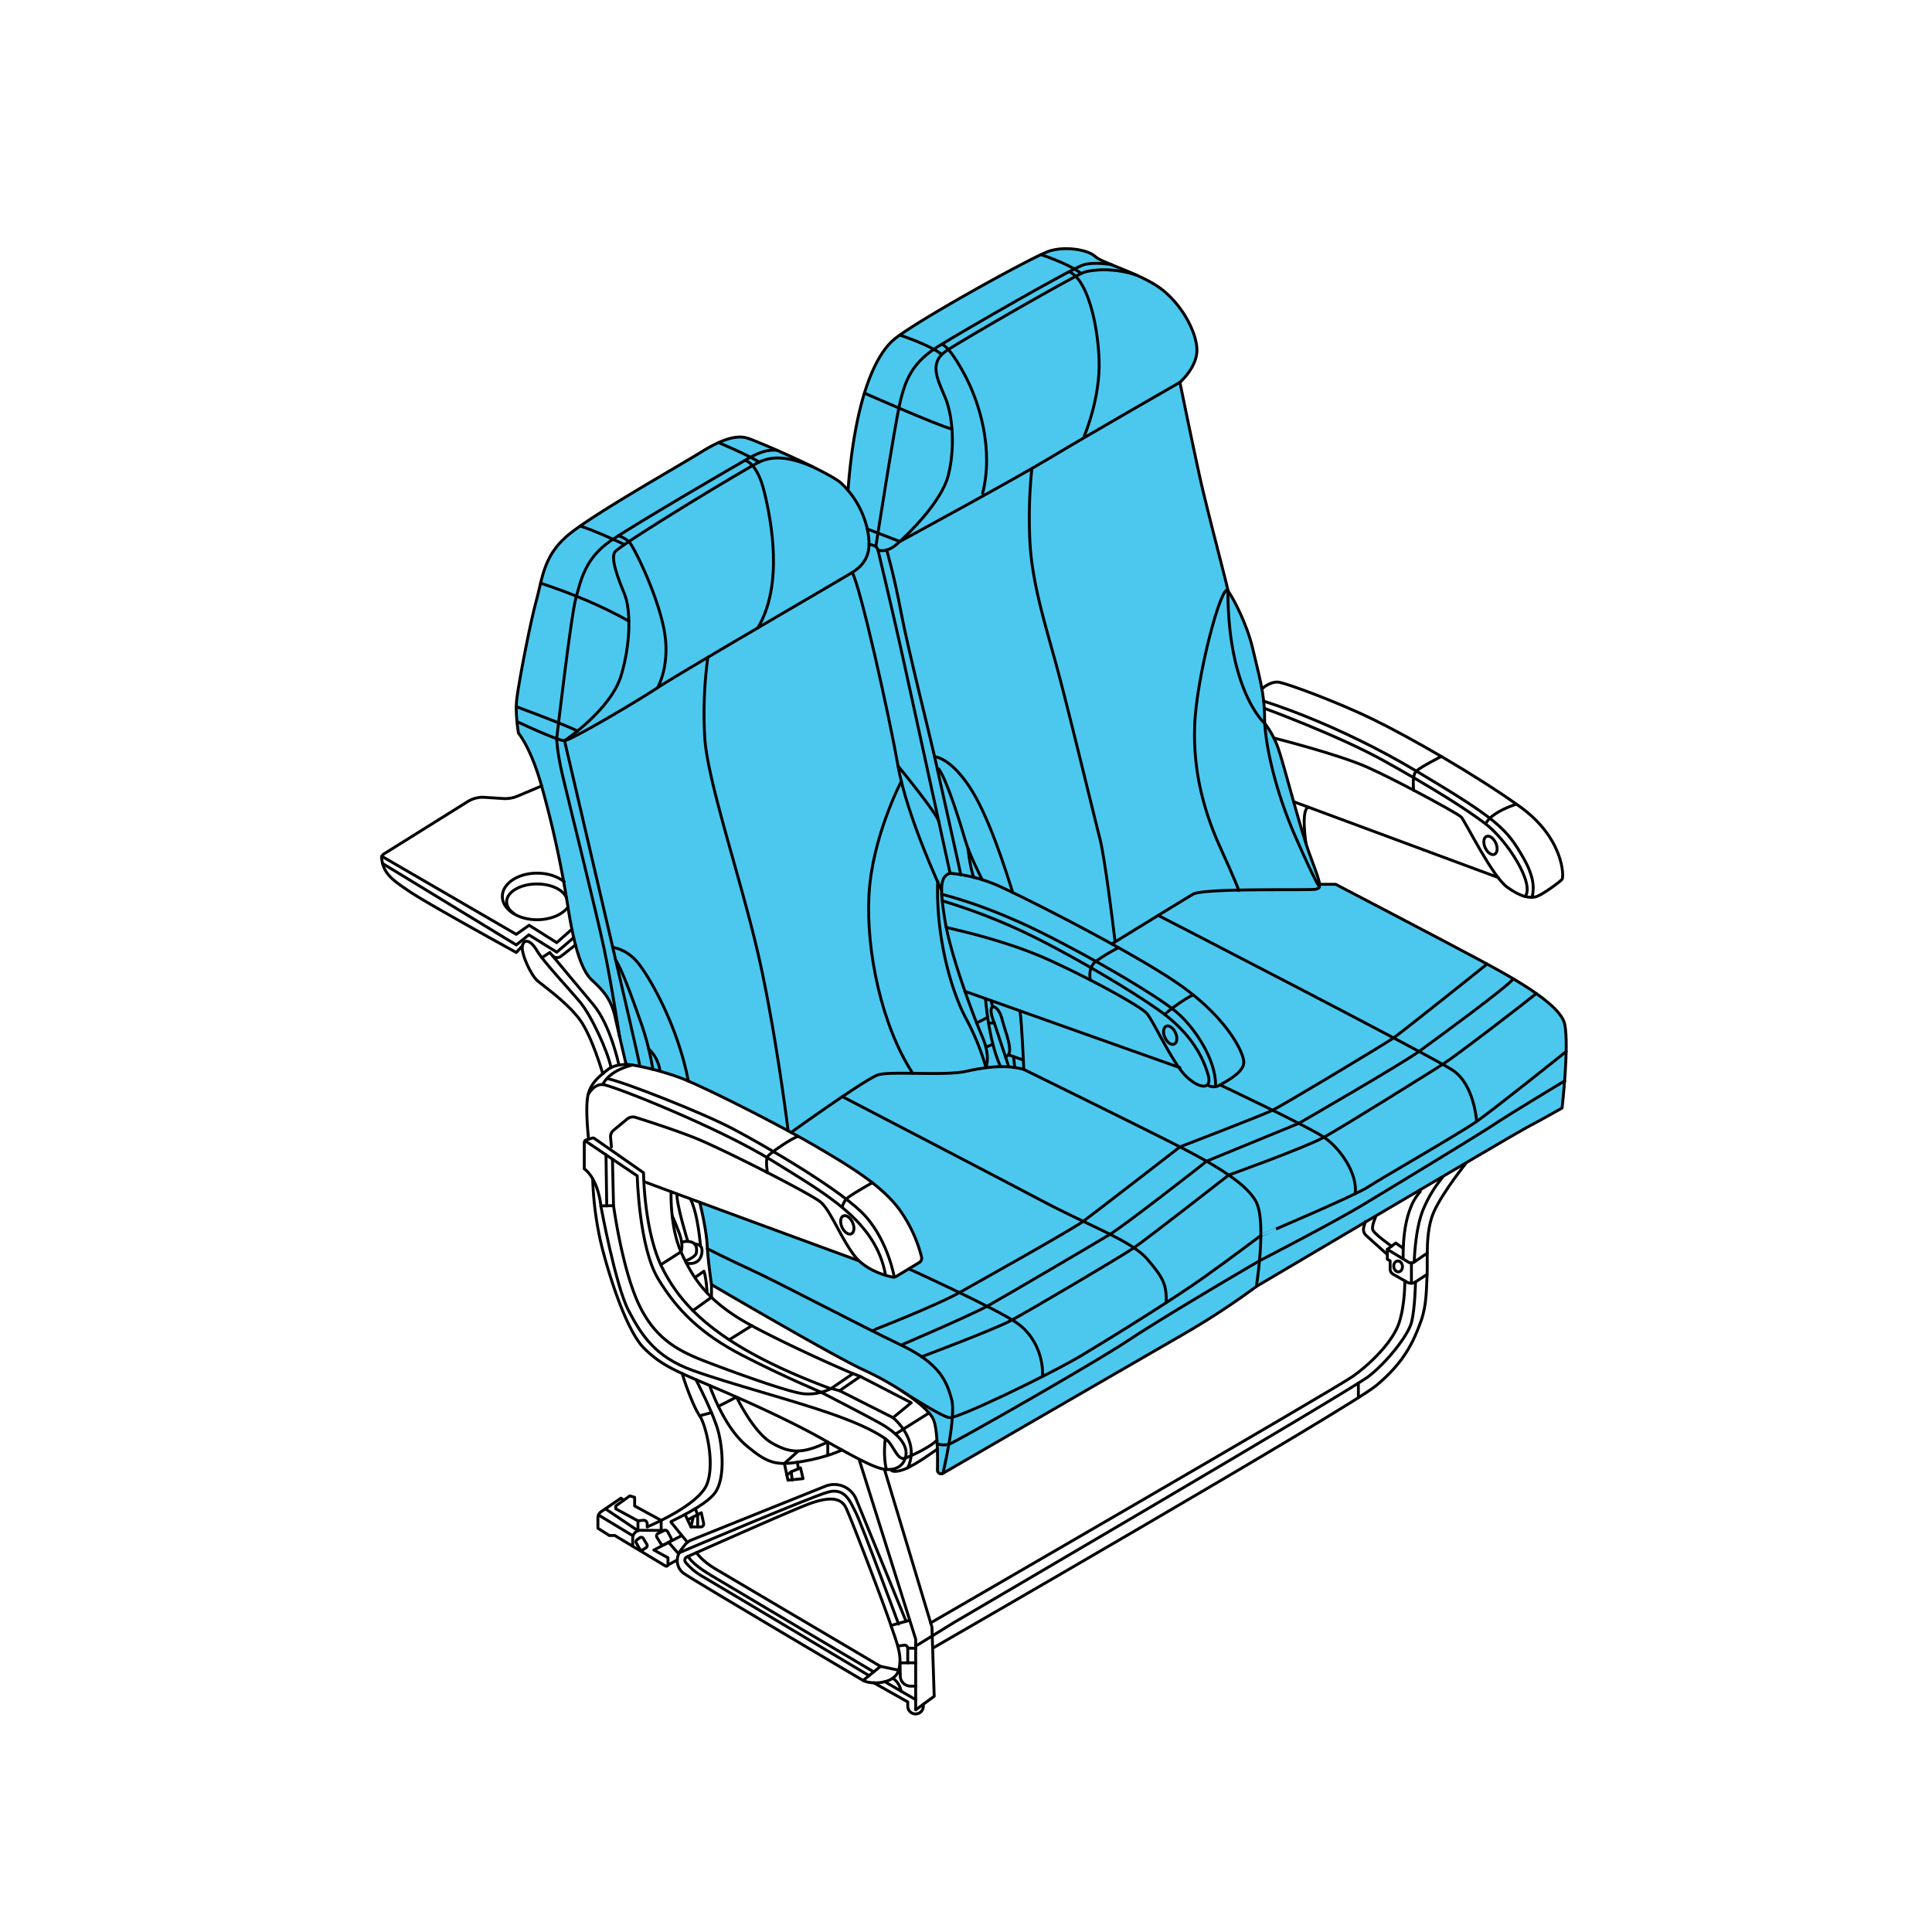 <svg viewBox="0 0 1000 1000" xmlns="http://www.w3.org/2000/svg"><defs><style>.cls-1{fill:#4cc8ef;}.cls-2{fill:none;stroke:#000;stroke-linecap:round;stroke-linejoin:round;stroke-width:1.5px;}</style></defs><g data-name="4A" id="_4A"><path d="M301.42,271.5s-10,5.68-15.32,14.31-11.05,35.67-11.05,35.67-5.72,31.7-6.91,35.79a29.15,29.15,0,0,0-.92,10.06c.1,2.87,1.11,12.13,1.11,12.13s5.86,8.71,7.14,13.16,4.67,13.39,5.93,18.08,5.74,23.61,6.77,28.1,3.12,14.81,4,19.69,2.86,14.35,3.06,18.37,2.09,10.58,3.2,14.21,3.93,12,6.5,14.63,6.88,6.45,8.71,9.46a59.36,59.36,0,0,1,5,10.84c.86,2.82,5.42,24.75,5.42,24.75s6,.19,18.25,3.89,30.59,12.52,39.62,17.11,29.42,15.38,29.88,15.64,24.61,13.56,29.71,17.33,13.71,9.29,20.16,16.55,8.29,11.41,11,17a56,56,0,0,1,4.24,12c.14.89.46,2.2-2.29,3.87s-9.71,6.15-10.72,6.51-1.43,1.24-5.91-.56-9.08-3.95-11-5.56a23.91,23.91,0,0,0-3.18-2.28l-81.59-30s2.39,10.82,3.25,16.31,2.85,26.56,2.85,26.56l42.22,24.09s30.27,16.81,36.19,19.65,17.92,9.69,22.05,12.3,12,9.25,14,12.71,2.21,10,2.34,13.29-.21,13.68.26,14.39,1.89,2.21,3.37,1,32.4-19.11,32.4-19.11l40.35-23.36,39.32-22.73s27.44-16.13,34.69-21.1,14.78-10.4,14.78-10.4l47.87-28.27,61.45-36.19,49-28.27s1.39-14.3,1.65-19.28.76-14.34.29-18.69,0-8.58-6.89-14.18-20.81-15.1-39-24.74-73.32-38.55-73.32-38.55h-8.45s-5.23-15.56-7.16-21.8-6.64-22.67-6.64-22.67-5.66-21.41-7.43-25.76a63.07,63.07,0,0,0-4.76-9.87c-1.26-1.89-2.15-3.05-2.15-3.05s.48-8.44-.66-13.8-4.76-22.62-6.4-27.87a117.61,117.61,0,0,0-5.85-15.71c-2.23-4.56-6.31-11.8-6.31-11.8s-4.33-17.36-6-23.91-8.44-34.19-9.7-40.08-9.1-43.51-9.1-43.51,6.2-5.59,7.46-10.33,1.49-11-.75-16-9.35-16.64-16.1-21.83-18.21-9.57-18.21-9.57l-14.6-6.31a29.56,29.56,0,0,0-7.55-4c-4.06-1.34-13.76-1.66-18,.13s-46.11,24.35-46.11,24.35S468,171.12,464.13,174.62,454,185.71,451.24,193.05A165.71,165.71,0,0,0,444,216.8c-1.36,6.87-3.38,19.71-3.84,24s-1.22,13-1.22,13a50.24,50.24,0,0,0-14.27-10.14c-9.27-4.55-29.43-13.55-29.43-13.55s-7.75-3.61-12.8-3.86-9.61,1.8-16.43,5.92S301.42,271.5,301.42,271.5Z" class="cls-1"></path><path d="M267.56,373.47s21.51,10.1,24.64,9.9,35-18.78,48.13-27.39,91.17-53.81,100.76-59.68,9.58-13.89,7.82-22.5a46.75,46.75,0,0,0-13.69-23.87c-6.46-5.67-42.65-21.32-48.13-23.08s-12.72,0-24.66,7.43-57.52,33.07-69.26,43.44-12.32,21.13-15.65,33.45-9.59,44.81-10.17,52.05,1,16.24,1,16.24,6.06,7,11.54,25.82a539.87,539.87,0,0,1,13.89,63c2.94,19.18,6.65,33.46,12.52,38.94s10,9.78,12.13,19.37S324.09,551,324.09,551" class="cls-2"></path><path d="M279.81,301.83c16,5.34,31.46,11.61,45.69,19.65" class="cls-2"></path><path d="M340.33,356s7-11.81,3.32-30.46-15.82-43.1-18.15-45.22a15.29,15.29,0,0,0-5.39-3" class="cls-2"></path><path d="M323.23,281.84s-15.81-7.48-22.93-9.55" class="cls-2"></path><path d="M385.55,238.31s6.23.73,10,16.12,10,48.32-3.29,70.53" class="cls-2"></path><path d="M371.94,229.09s14.76,6.15,21,10.07" class="cls-2"></path><path d="M320.7,536.58c-.13-.56-4.05-26.62-8-45.41s-18.59-77.28-21.52-89.8-3.05-19.05-3.05-19.05,7.35-63.32,9.9-72.52,4.69-20.93,18.39-30.13,64.37-38.74,71-42.45,10.56-4.54,14.77-4.13" class="cls-2"></path><path d="M331.13,551.63c0-1.37-11.74-51.65-15.06-65.93S292.2,383.37,292.2,383.37s24.06-16,29.34-33.85,4.7-34.62,1.76-41.86-7.43-18.27-5.08-21.92,68.87-44,75.26-46.83,14.37-2.79,26.94,2.58" class="cls-2"></path><path d="M337.89,553.48a139.67,139.67,0,0,0-6-23.76c-3.91-11-9.21-26.32-13.31-33" class="cls-2"></path><path d="M317.15,490.37s6.74.61,12.61,7.46,20.82,32.21,26.55,61.75" class="cls-2"></path><path d="M341.61,554.46a19,19,0,0,0-5.91-11.6" class="cls-2"></path><path d="M267.23,365.76s24.66,9.11,31.66,12.58" class="cls-2"></path><path d="M304.66,589.62S303,575.3,304.13,568s6.26-11,10.44-14.35,11.6-2.61,11.6-2.61A143.2,143.2,0,0,1,352,557.83c12.78,4.82,51.26,24.39,70,35.34s36.26,21.53,45,35A71.86,71.86,0,0,1,477,650.66a2.63,2.63,0,0,1-1.2,2.82l-11.58,7a3.64,3.64,0,0,1-2.68.44c-3.72-.82-13.62-3.62-19.26-10.93-7-9.13-12.39-23.34-17.35-27.65s-51.26-27.78-65-33.26c-10.77-4.31-25.25-8.94-30.95-10.72a4.67,4.67,0,0,0-4.41.88l-7,5.79a4.3,4.3,0,0,0-1.54,3.69l.45,4.93" class="cls-2"></path><path d="M397.21,607s-1-6.23,0-8.19,13.44-10.18,15.94-10.63" class="cls-2"></path><path d="M304.44,566.51s2.82-5.42,7.52-5.16,60.52,22.43,87.91,39.52S453.5,632,458.38,660.14" class="cls-2"></path><path d="M462.87,661.06s-3-17.93-14.61-31.23-52.83-37.05-68.87-45.53-57.13-24.52-64.82-25.95" class="cls-2"></path><path d="M312,561.35s2.56-6.93,15.21-10.06" class="cls-2"></path><path d="M444.58,652.6s-111.49-40.9-110.91-40.9" class="cls-2"></path><path d="M429.61,718.65c-59.48-22.17-77.22-43.43-86.74-62.22S333.09,607,333.09,607l-25.47-17.76a1.21,1.21,0,0,0-1.06-.17l-3,.92a1.61,1.61,0,0,0-1.14,1.53V605s6.79,4.18,8.61,19.18l6.53-.13L317,600" class="cls-2"></path><path d="M302.83,590.44l27,18.19s.91,36.85,10.82,53.28,22.31,28.57,43.44,39.52,41,19.21,41,19.21" class="cls-2"></path><line y2="693.46" x2="377.45" y1="686.15" x1="389.13" class="cls-2"></line><line y2="654.64" x2="342" y1="647.93" x1="352.48" class="cls-2"></line><path d="M312,555.78s-5.68-20-12.33-28.61-17.8-16.43-21.33-19.37-8.73-14.28-7.95-18.19,4.3-3.13,7.56,2.48,16.44,19.56,22.31,26.61,14.33,25.49,16,33.87" class="cls-2"></path><path d="M320.36,551.29S316.13,530.7,307,519.87,284.57,493,284.57,493l-4.12,2.72" class="cls-2"></path><path d="M297.85,489.09l-7.43,5.84a3.4,3.4,0,0,1-4.37-.14h0" class="cls-2"></path><path d="M270.35,489.61,267.22,493s-44.87-24.65-54.65-31.17c-9.19-6.13-14.12-9.49-15-17.44a2.5,2.5,0,0,1,1.16-2.41l43.37-27.09a14.64,14.64,0,0,1,8.7-2.19l9.56.62a16.57,16.57,0,0,0,7.46-1.23c4.79-2,12.5-5.27,12.5-5.27" class="cls-2"></path><polyline points="197.54 443.17 267.22 483.61 273.87 478.91 288.17 487.91 295.99 480.99" class="cls-2"></polyline><polyline points="198.02 446.94 267.22 489.09 273.74 483.87 288.17 492.83 296.93 485.34" class="cls-2"></polyline><path d="M294,469.55c-3,3.87-9,6.51-16,6.51-10,0-18-5.4-18-12.07s8.08-12.06,18-12.06c5.65,0,10.69,1.73,14,4.45" class="cls-2"></path><path d="M266,472.81c-2.34-1.62-3.76-3.72-3.76-6,0-5.12,7-9.27,15.68-9.27,7.4,0,13.61,3,15.25,7.12" class="cls-2"></path><path d="M407.94,585.3s-6.37-51.47-15.37-90.8-26.42-90.2-27.79-112.7a217.2,217.2,0,0,1,1.59-41.58" class="cls-2"></path><path d="M449.81,281.64l2.39.7a3.25,3.25,0,0,1,2.24,2.35c1.71,7.2,8.16,34.27,12.86,55.53C472.78,365,491.76,452,491.76,452c-5.09,1.57-5.48,7.24-2.54,25s14.67,49.11,19.17,59.49,1.94,16,1.94,16A128.29,128.29,0,0,0,500,527.17c-7.26-13.56-15.57-41-14.67-70.76" class="cls-2"></path><path d="M487.38,460.91s-17.86-37.82-22.55-64.43-19.57-93.13-23.74-100.18" class="cls-2"></path><path d="M464.83,396.48s20.18,24.59,21.06,28.65" class="cls-2"></path><path d="M466.51,404.4s-15,28.64-16.7,58.36,6.67,68.39,22.58,92.72" class="cls-2"></path><line y2="552.62" x2="610.72" y1="513.08" x1="499.41" class="cls-2"></line><path d="M489.74,479.94c.07.35,29.41,5.95,54.06,17.3s46.57,23.87,49.7,27.19S607,550.52,614,557.17s13.44,6.92,11.35-.65S617.7,535.52,600,523s-51.53-32.09-72.53-41.74a309.74,309.74,0,0,0-39.73-15" class="cls-2"></path><path d="M487.38,462.87s21.79,5,51.14,19.56,60,32.87,69.91,41,20.87,25,20.74,38.15" class="cls-2"></path><path d="M624.93,561.54a6.08,6.08,0,0,0,6.59,0c3.78-2.15,12.39-6.71,12.26-11.8s-8.35-21.91-31-38.48-83.61-47.35-96.52-53A79.91,79.91,0,0,0,491.76,452" class="cls-2"></path><path d="M362.17,622.3s3.33,13.07,3.85,22.07,2.25,20.54,2.25,20.54,63.43,37.18,78.88,44.22,33.07,18.78,36,25.63c2.23,5.2,2.2,19.53,2.06,26.14a1.9,1.9,0,0,0,2.86,1.69c17.25-10,104.66-60.58,124.21-71.85a400.51,400.51,0,0,0,38-24.85s5.28-33,0-43.59S625,600.93,608.57,592.52s-78.66-39-78.66-39c-8.8-2.45-18.61-1.5-29.91,1s-39.15-.29-45.61,1.86-45,29.76-44.93,29.81" class="cls-2"></path><path d="M436,567.6s82.22,42.73,104.72,54.66,45,20,53,29.35,10.21,12.91,9.91,22.64" class="cls-2"></path><path d="M466.39,719.7s20.68,13.5,25,14.08,52.24-22.5,68.87-32.48,48.13-29.62,63-40.24,29.35-21.58,29.35-21.58S701.5,618.74,708,614.43s47.15-27.58,56.34-34,46.33-36.19,46.33-36.19" class="cls-2"></path><path d="M485.07,747.28a9.61,9.61,0,0,0,6.69,0c3.52-1.37,73-40.73,92.74-53.82s67.35-40.86,67.35-40.86,38-19.58,53.88-29.17,58.18-35.21,68-41.67,36.14-22.29,36.14-22.29" class="cls-2"></path><path d="M488.07,762.59s7-29.39,4.47-38.39-5.94-18.4-26.15-28-63.68-32.54-77.26-38.77-23-11.11-23-11.11" class="cls-2"></path><path d="M451.1,688.71c.32.15,34.4-13.43,45.16-19.49s58.36-32.66,64.4-37.07,50.06-38.52,50.06-38.52,42.53-16.33,48-19,57.82-34.08,62.64-37.45S769.7,499,769.7,499" class="cls-2"></path><path d="M466.39,696.22s36.13-15.46,44.94-20.35,56.19-32.75,63.21-37,46.85-35.17,49.93-37.82l47.76-19.6s53.34-30.77,62.24-37.23S780,511,783.28,506.64" class="cls-2"></path><path d="M477.05,702.23s37-13.84,46.21-18.73,56.85-33,63.64-37.64S636,608.19,636,608.19s39.33-14.1,49.31-19.58,54-33,61.44-37.74,44.26-33.15,48.44-36.64" class="cls-2"></path><path d="M470.4,656.76s46.4,21.07,56.38,28.31,13.31,19.13,12.81,27.38" class="cls-2"></path><path d="M347.93,629.29s3.69,8.23,4.55,11.88c1.09,4.57,0,6.76,0,6.76" class="cls-2"></path><path d="M353,643a7.48,7.48,0,0,1,5.17,0c2.74,1,2.48,4,2.22,5.63s-4.53,3.79-5.66,4" class="cls-2"></path><path d="M359.47,643.87s3.36-.06,3.82,2.47-.62,8.78-8,7.48" class="cls-2"></path><path d="M356,642.54s-6-19.46-5.59-24.57" class="cls-2"></path><path d="M362.56,645s-1.14-16.37-5.2-24.42" class="cls-2"></path><polyline points="368.27 664.91 368.27 671.46 358.64 678.36" class="cls-2"></polyline><path d="M366,669.19s-.36-7.41-1.63-11.22L360,661.06" class="cls-2"></path><line y2="597.74" x2="313.66" y1="624.16" x1="314.05" class="cls-2"></line><path d="M317.57,624.09s4.3,31.69,12.65,50.08,20.35,24.85,34.43,30.3,43.05,16,51.13,16.92a26.07,26.07,0,0,0,14.48-2.74L441.48,711s-27.13-11.48-51.1-24.13-31.47-24.92-37.6-38.22-5.43-31.78-5.43-31.78" class="cls-2"></path><path d="M306.78,610.18a169.71,169.71,0,0,0,4.39,33.69c4.18,17,13.3,45.43,22.5,54.3s16.11,11.48,37.24,20.48,41,18.39,55.31,26.48,24.65,13.83,30.39,15.13,11.22-.78,12.26-6.78S464,741.35,455,736.39s-30-15.75-30-15.75" class="cls-2"></path><path d="M311,624.22s7.57,41.23,14.35,54.13,13.81,24,33.25,31,51.18,15.26,71,22.18c12.15,4.24,21.61,8.3,28.6,13.08,4.4,3,6,11.58,10.32,10.15.84-.28,11.9-4.87,16.42-9.29" class="cls-2"></path><path d="M458.23,744.65s-1.27,8.84.58,15.94" class="cls-2"></path><path d="M460.81,760.59c.1,0,.89,2.24,7,0S485.18,750,485.18,750" class="cls-2"></path><polygon points="471.66 726.06 462.22 733.79 434.56 719.83 445.28 712.45 471.66 726.06" class="cls-2"></polygon><path d="M462.22,733.79s14.38,11.53,7.64,26" class="cls-2"></path><line y2="731.35" x2="480.87" y1="742.26" x1="463.51" class="cls-2"></line><line y2="719.83" x2="434.57" y1="718.65" x1="430.26" class="cls-2"></line><line y2="712.45" x2="445.28" y1="710.96" x1="441.48" class="cls-2"></line><path d="M367.3,717.12s7,20.86,18.61,30.76,16,10.82,29.22,8.6,20.72-6,20.72-6" class="cls-2"></path><path d="M371.83,727.91l9.39-4.79s8.74,18.27,18.13,23.66,15.44,6.09,29.11-.39v6.92" class="cls-2"></path><line y2="756.86" x2="412.74" y1="760.24" x1="413.22" class="cls-2"></line><line y2="763.5" x2="407.27" y1="761.8" x1="409.52" class="cls-2"></line><polyline points="413.22 751.02 406 757.48 407.83 766.13 415.65 765.35 414.35 759.77 409.52 761.8 410.06 766.13" class="cls-2"></polyline><path d="M436,624.61a9.62,9.62,0,0,1,2.05-4c1.62-1.82,13.56-8.49,13.56-8.49" class="cls-2"></path><ellipse transform="translate(-222.39 237.23) rotate(-24.35)" ry="5.07" rx="3" cy="633.99" cx="438.57" class="cls-2"></ellipse><polyline points="444.8 755.78 473.96 848.43 473.96 885.02 483.54 877.98 482.37 842.17 457.81 760.59" class="cls-2"></polyline><path d="M474,852l20-12.33S698.76,719.88,708.35,712.45s20.35-21.07,22.2-27.85,2.11-21.06,2.11-21.06" class="cls-2"></path><path d="M360.2,714.09s9.28,17.74,11.63,27,3.32,24-1.47,31.21-23.34,15.1-23.19,15.41l8.63,10.57" class="cls-2"></path><path d="M354.57,783.88l3.07,6.45h5.07a1.52,1.52,0,0,0,1.49-1.84L363,783l-7.12,3.68" class="cls-2"></path><line y2="790.33" x2="357.64" y1="785.16" x1="358.82" class="cls-2"></line><polyline points="359.89 780.96 361.11 783.98 361.11 790.33" class="cls-2"></polyline><line y2="731.16" x2="368.27" y1="732.8" x1="362.17" class="cls-2"></line><path d="M469,839.24,443.16,776a12.28,12.28,0,0,0-15.93-6.75l-69.44,27.9a8.08,8.08,0,0,0-3.33,2.53l-1.91,2.47a9.24,9.24,0,0,0-2,5.28,8.19,8.19,0,0,0,4,7.36c6.69,4.5,88.47,52.83,92.19,55s16.24,2.15,18.39-5.28-1-14.28-4.34-24.26-20.7-55.57-23.05-60.07-7.63-6.26-20.54-1.17c-11.32,4.46-51.82,22.45-61.63,26.82a1.85,1.85,0,0,0-.67,2.88,32.1,32.1,0,0,0,8.1,6.89c6.07,3.52,86.84,51.7,86.84,51.7" class="cls-2"></path><polyline points="446.76 869.76 455.76 862.52 465.15 864.48" class="cls-2"></polyline><path d="M360.5,803.62s2.52,4.12,9.76,8.42,85.5,50.48,85.5,50.48" class="cls-2"></path><path d="M356.23,805.52s1,3.39,11.42,9.65,84.59,50.19,84.59,50.19" class="cls-2"></path><path d="M351.54,803.72s67.84-28.85,76.92-31.39S440.11,777.41,443,783s22.11,57.62,22.11,57.62" class="cls-2"></path><path d="M461.19,841.34l9.68-2.7" class="cls-2"></path><path d="M464.67,852l3.35-.45a1.62,1.62,0,0,1,1.83,1.6v7.55h-4l.13,6.81a5.32,5.32,0,0,0,5.31,5.23H474" class="cls-2"></path><path d="M452.24,871l17.61,9.91v2.21a4,4,0,0,0,4.06,4h0a4,4,0,0,0,4-4v-1" class="cls-2"></path><line y2="860.66" x2="473.96" y1="860.66" x1="469.85" class="cls-2"></line><line y2="853.11" x2="473.96" y1="853.11" x1="469.85" class="cls-2"></line><line y2="879.74" x2="473.96" y1="870.42" x1="457.93" class="cls-2"></line><path d="M462,868.66s3.38,1.56,4.43,6.71" class="cls-2"></path><path d="M352.51,795l-14.08,7.29,7.31,4v3.5a.87.87,0,0,1-1.32.75l-26.2-15.77h-2.87L309.48,791v-5.3a4,4,0,0,1,1.76-3.33l10.16-6.92,1.42,1" class="cls-2"></path><path d="M343.74,792.17l-3.15,1.58a1.39,1.39,0,0,0-.56,2l2,3.22a1.39,1.39,0,0,0,1.82.49l2.9-1.49a1.41,1.41,0,0,0,.59-1.9l-1.76-3.29A1.41,1.41,0,0,0,343.74,792.17Z" class="cls-2"></path><path d="M331.16,795.94,329.7,797a1.28,1.28,0,0,0-.35,1.66l1.72,3a1.29,1.29,0,0,0,1.81.43l1.53-1a1.28,1.28,0,0,0,.41-1.72L333,796.32A1.28,1.28,0,0,0,331.16,795.94Z" class="cls-2"></path><path d="M343.74,792.17l-12.1-.11a4.12,4.12,0,0,0-4.16,4.12v4.09" class="cls-2"></path><line y2="794.97" x2="327.66" y1="784.17" x1="309.8" class="cls-2"></line><polyline points="313.37 780.96 330.2 792.31 330.2 787.19 318.73 780.96 318.73 779.47 325.95 774.28 328.49 775 328.49 779.47 342.22 786.96" class="cls-2"></polyline><path d="M330.2,787.19l2.74-.3a1.84,1.84,0,0,1,2.05,1.84v1.6c.79-.4,26.79-11.16,31-22.31s-.78-30.91-3.85-35.22-7.86-17.47-9-21.84" class="cls-2"></path><line y2="792.16" x2="342.22" y1="786.96" x1="342.22" class="cls-2"></line><line y2="804.28" x2="351.27" y1="798.31" x1="346.06" class="cls-2"></line><line y2="807.42" x2="350.54" y1="810.1" x1="345.64" class="cls-2"></line><path d="M482.73,853.11s215.57-124.22,229.66-136,19-21.89,23.15-33.42c2.94-8.22,2.74-16.83,3.13-24.07s-1.17-22.5,3.72-32.87,16.24-24.46,16.24-24.46" class="cls-2"></path><path d="M481.71,840s209-120.89,218.42-127.54,20.94-18.14,24.07-27.85S727.13,663,727.13,663" class="cls-2"></path><path d="M726.24,651.59c.2-.59-1.26-23.85,8.91-34.81" class="cls-2"></path><path d="M738.73,648.63,732,653.22a2.73,2.73,0,0,1-3,.08l-10.91-6.65v5.15l1.44.8v4.23a3.11,3.11,0,0,0,1.58,2.72l7.22,4.12a4.14,4.14,0,0,0,4.29-.13l6-3.91" class="cls-2"></path><path d="M718.13,649.39l-11-9.89a4.23,4.23,0,0,1-1.26-4.21l.78-3" class="cls-2"></path><polyline points="718.13 646.65 722.43 643.39 725.96 645.87" class="cls-2"></polyline><path d="M720.28,645s-9.58-6.59-9.85-8.8,1.5-6,1.5-6" class="cls-2"></path><line y2="664.21" x2="730.55" y1="653.69" x1="730.55" class="cls-2"></line><ellipse transform="translate(-73.25 91.33) rotate(-6.87)" ry="2.82" rx="2.25" cy="655.43" cx="723.7" class="cls-2"></ellipse><line y2="723.43" x2="703.09" y1="715.9" x1="703.09" class="cls-2"></line><path d="M732,653.22s.4-16.68,4.51-26.85a64.87,64.87,0,0,1,10.18-17" class="cls-2"></path><path d="M650.24,665.89s133-78.65,140.09-82.37,18.19-10,18.19-10,3.72-32.28,1.37-43.43-31.11-26.22-46-34.24-72.58-38.15-72.58-38.15h-8" class="cls-2"></path><path d="M575.42,488.59s36.28-22.33,42-25.72S677.83,461,681,460.26s2.93-1.76-2.74-17S663.93,393,661,385.72a44,44,0,0,0-6.26-11.15s-19.17-16.45-19.17-68.87c0-1.37-10.57-40.9-14.48-58.5s-10.37-49.31-10.37-49.31,9.19-8,8.8-17.22-7.82-22.89-18.19-30.91-30.72-13.5-34.44-17S551.43,127.26,543,130s-71,37.37-80.8,46.17-19.79,31.72-23.27,77.6" class="cls-2"></path><path d="M454.44,284.69s4.18,1.85,9.79-3.05,23-21.73,26.55-35.42,2.55-30.72-1.56-40.5-8.61-18,.78-24.26,66.41-38.94,71-40.5,16.13-2.43,27.46,1.52" class="cls-2"></path><path d="M448.91,273.8l16.84,6.48s58.49-31.7,77.66-43.25,67.31-39.14,67.31-39.14" class="cls-2"></path><path d="M453.32,282.93s9.51-61.17,12.43-74.08,6.84-21.52,20.14-29.74S555.24,138.61,561,137s14.46,0,14.46,0" class="cls-2"></path><path d="M487.38,178.2s3.21-.27,11.62,15.19,15.26,39.72,9.59,62" class="cls-2"></path><path d="M561,226.22s8.66-19.92,7.88-40.07-6.57-41.89-15.51-45.5" class="cls-2"></path><path d="M538.83,131.79s15,4.93,20.74,9.79" class="cls-2"></path><path d="M465.75,173.43s15.68,5.14,21.63,10" class="cls-2"></path><path d="M447.45,203.48s37.23,16.44,45.27,18.63" class="cls-2"></path><path d="M497.32,452.74s-10.84-49-13.78-61.94-13.69-55.4-17.21-74.16-7.4-32-7.4-32" class="cls-2"></path><path d="M577.17,487.51s-5-42.31-7.93-53.66-16.63-68.28-22.7-90.39S533.83,300.22,533,278.7a245.94,245.94,0,0,1,1.1-36.25" class="cls-2"></path><path d="M508.44,455.41s-6.66-12.76-9-21S490,403.52,485.89,398" class="cls-2"></path><path d="M483.74,391.68s7.63.1,17.8,15.17,19,43.65,22.69,55.19" class="cls-2"></path><path d="M501,439.18s1.1,9.84,3,15" class="cls-2"></path><path d="M682.88,458.94s-1.34-.83-12.29-25.68-16.05-49.5-16.05-62-3.13-22.5-6.06-35.22-9.78-25.82-12.91-30.32-16.24,44-17.22,69.84,6.06,47.35,13.5,63.64,9.39,21.73,9.39,21.73" class="cls-2"></path><path d="M631.52,561.54s45.33,21.39,53.74,27.07,17.55,18.89,16.18,29.26" class="cls-2"></path><path d="M764.3,580.39s-1.17-19-12.32-26.41S599.47,473.8,599.47,473.8" class="cls-2"></path><path d="M529.91,553.48s-1-24.34-2-30.28" class="cls-2"></path><line y2="545.96" x2="521.96" y1="548.66" x1="529.69" class="cls-2"></line><path d="M510.09,516.87s1.43,20.71,7.43,34.42" class="cls-2"></path><polyline points="511.65 529.5 514.65 529.5 521.96 551.63" class="cls-2"></polyline><path d="M514.65,529.5s-2.22-5.07-1.56-7.41,4.17-.39,5.61,5.61,6.91,18.29,1.69,19.19" class="cls-2"></path><line y2="552.5" x2="525.21" y1="546.89" x1="524.62" class="cls-2"></line><line y2="521.12" x2="513.81" y1="517.89" x1="512.97" class="cls-2"></line><line y2="529.5" x2="505.49" y1="526.52" x1="511.27" class="cls-2"></line><line y2="542" x2="510.26" y1="540.57" x1="513.81" class="cls-2"></line><ellipse transform="translate(-167.03 297.4) rotate(-24.35)" ry="5.07" rx="3" cy="535.79" cx="605.69" class="cls-2"></ellipse><path d="M602.67,525c.06,0,9.86-8,14.92-10" class="cls-2"></path><path d="M564.39,507.27s-1.61-6.25,2.82-9.67a89.19,89.19,0,0,1,11.69-7.08" class="cls-2"></path><line y2="454.2" x2="775.46" y1="414.94" x1="669.55" class="cls-2"></line><path d="M659.35,382s33.35,8.37,48.61,15.22c6.28,2.82,15.25,7.33,23.77,11.8,12.17,6.39,23.4,12.68,24.55,13.83,2,2,16,30.72,23.81,36.33s11.61,5.48,14.48,5.08,12.91-7.82,13.95-9.13.91-21.39-21.91-37.69S730,381.74,710.7,372.35s-43.83-18.26-48.4-19.18-9.14,3.38-9.14,3.38" class="cls-2"></path><path d="M654.4,366.61s38.3,14,62.3,27.39,41.47,24.26,52.3,32.48,25.56,30.82,20.41,37.59" class="cls-2"></path><path d="M654.08,362.93s36.79,11,79,36.16,46.7,29.79,55.3,44.74c6.92,12,5.09,17.62,4.7,20.61" class="cls-2"></path><path d="M769,426.48s1.42-5.38,15.84-10.26" class="cls-2"></path><path d="M731.73,409.06s-1.08-7.76,1.4-10S746,391.55,746,391.55" class="cls-2"></path><ellipse transform="translate(-111.78 357.01) rotate(-24.35)" ry="5.07" rx="3" cy="437.56" cx="771.47" class="cls-2"></ellipse><path d="M676,436.82s-2.84-18.14,1.31-19" class="cls-2"></path></g></svg>
